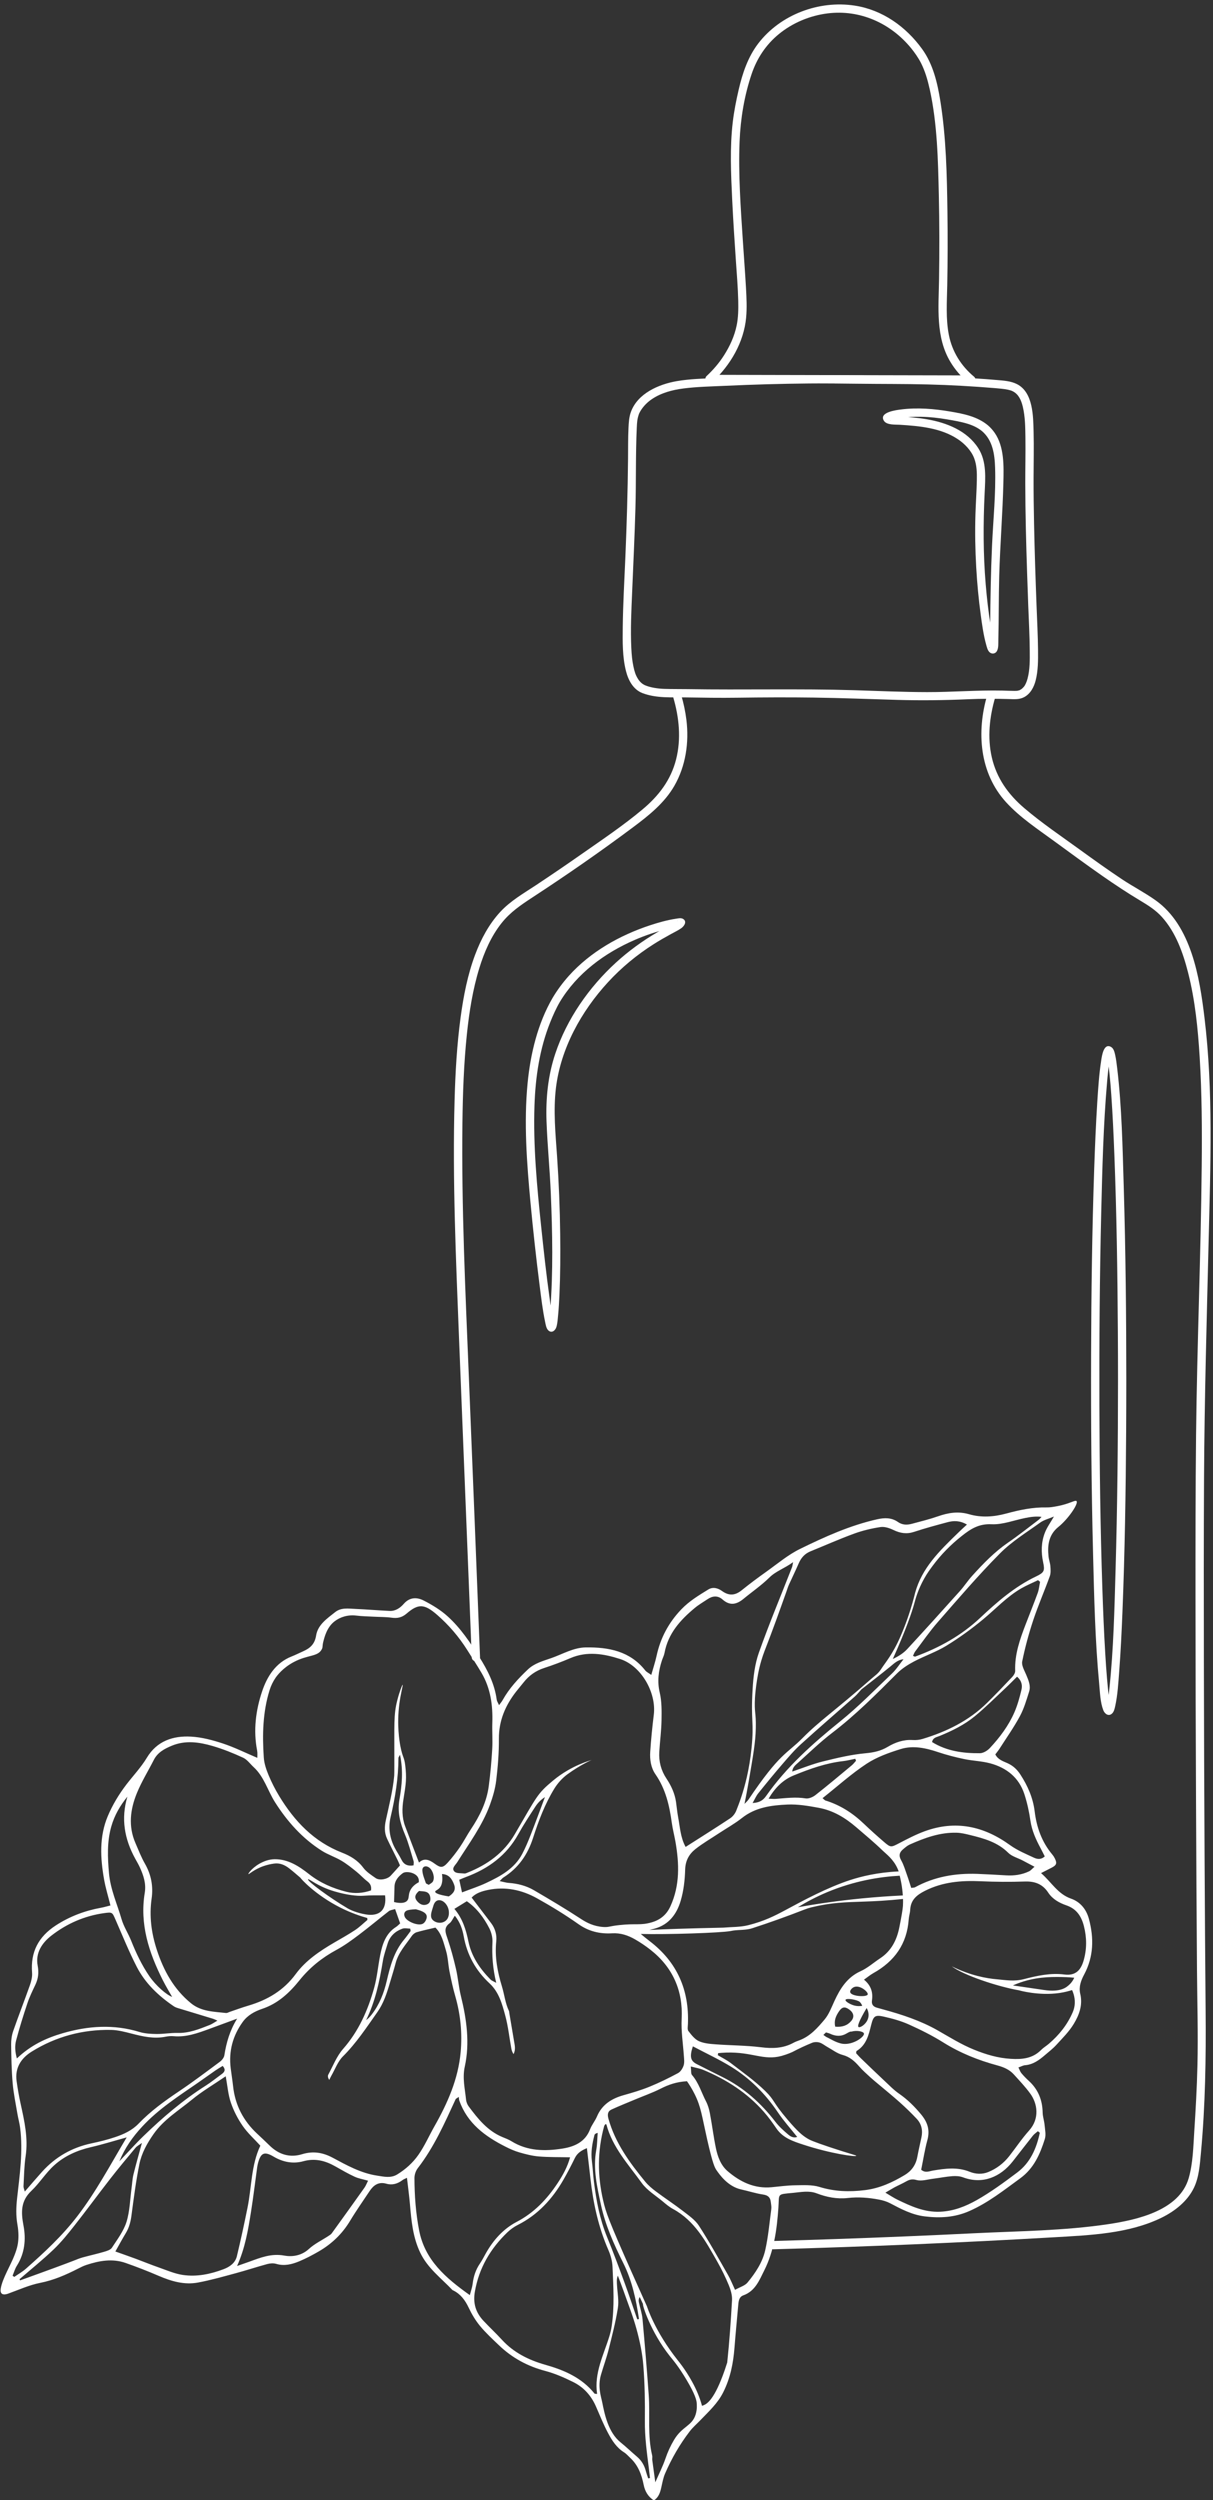 <?xml version="1.0" encoding="UTF-8" standalone="no"?><svg xmlns="http://www.w3.org/2000/svg" xmlns:xlink="http://www.w3.org/1999/xlink" fill="#000000" height="413.2" preserveAspectRatio="xMidYMid meet" version="1" viewBox="149.9 43.0 200.5 413.2" width="200.5" zoomAndPan="magnify"><rect x="149.9" y="43.0" width="200.5" height="413.2" fill="#333333" stroke="none"/><g fill="#ffffff" id="change1_1"><path d="M 310.406 105.047 C 299.184 105.023 287.961 104.996 276.738 104.973 C 273.555 104.965 270.367 104.957 267.184 104.949 C 267.348 105.34 267.508 105.73 267.668 106.121 C 270.633 103.352 272.852 99.578 273.23 95.492 C 273.379 93.887 273.297 92.266 273.211 90.66 C 273.062 88.012 272.855 85.363 272.684 82.719 C 272.328 77.293 271.93 71.82 272.148 66.383 C 272.301 62.625 272.926 58.82 274.137 55.234 C 275.016 52.641 276.5 50.387 278.625 48.645 C 280.898 46.777 283.77 45.578 286.684 45.215 C 292.043 44.539 297.129 46.836 300.504 50.969 C 301.082 51.68 301.691 52.547 302.145 53.434 C 302.82 54.77 303.25 56.277 303.582 57.781 C 304.836 63.477 304.949 69.438 305.082 75.242 C 305.188 79.906 305.191 84.57 305.117 89.234 C 305.047 93.809 304.531 98.738 307.004 102.828 C 307.777 104.117 308.766 105.258 309.922 106.219 C 310.598 106.777 311.57 105.812 310.891 105.246 C 308.758 103.477 307.277 101.094 306.742 98.367 C 306.211 95.676 306.422 92.852 306.473 90.125 C 306.551 86.094 306.559 82.059 306.504 78.027 C 306.422 71.93 306.297 65.754 305.336 59.719 C 304.855 56.715 304.137 53.617 302.324 51.109 C 299.652 47.41 295.77 44.633 291.195 43.93 C 285.27 43.016 278.891 45.398 275.223 50.199 C 273.516 52.438 272.625 55.121 271.996 57.836 C 271.59 59.582 271.242 61.344 271.027 63.125 C 270.52 67.391 270.723 71.734 270.926 76.008 C 271.086 79.359 271.305 82.707 271.535 86.055 C 271.688 88.27 271.871 90.488 271.926 92.711 C 271.957 94.105 271.934 95.512 271.664 96.793 C 271.293 98.578 270.547 100.203 269.57 101.734 C 268.766 102.996 267.793 104.129 266.699 105.148 C 266.258 105.562 266.605 106.32 267.184 106.32 C 278.406 106.348 289.629 106.371 300.852 106.395 C 304.039 106.402 307.223 106.41 310.406 106.418 C 311.289 106.422 311.289 105.051 310.406 105.047" fill="inherit"/><path d="M 313.074 157.906 C 311.301 163.965 311.793 170.746 316.191 175.582 C 318.492 178.109 321.438 180.039 324.176 182.043 C 326.824 183.98 329.473 185.922 332.164 187.801 C 334.176 189.199 336.219 190.559 338.32 191.816 C 339.672 192.629 340.914 193.398 341.977 194.578 C 344.254 197.117 345.453 200.492 346.281 203.746 C 347.445 208.316 347.914 213.047 348.199 217.742 C 348.566 223.715 348.594 229.703 348.535 235.684 C 348.395 250.504 347.762 265.316 347.602 280.137 C 347.504 289.188 347.504 298.242 347.508 307.297 C 347.512 318.328 347.543 329.359 347.594 340.395 C 347.633 349.812 347.684 359.234 347.754 368.652 C 347.793 373.895 347.953 379.152 347.828 384.395 C 347.742 388.023 347.539 391.652 347.305 395.273 C 347.141 397.824 347.094 400.523 346.383 402.996 C 344.852 408.336 337.84 409.887 333.113 410.598 C 325.809 411.695 318.285 411.742 310.914 412.105 C 303.254 412.484 295.59 412.805 287.922 413.066 C 284.52 413.184 281.117 413.289 277.719 413.383 C 276.84 413.406 276.836 414.777 277.719 414.754 C 293.234 414.324 308.742 413.66 324.234 412.762 C 330.117 412.418 336.488 412.176 341.883 409.539 C 344.062 408.477 346.168 406.832 347.242 404.598 C 348.09 402.848 348.227 400.762 348.402 398.852 C 349.133 390.988 349.25 383.129 349.18 375.246 C 349.105 367.031 349.055 358.816 349.012 350.605 C 348.953 339.582 348.91 328.562 348.891 317.543 C 348.871 307.445 348.863 297.348 348.918 287.25 C 348.988 274.109 349.367 260.98 349.684 247.844 C 349.977 235.676 350.457 223.312 348.992 211.195 C 348.188 204.531 346.816 195.98 340.895 191.789 C 339.129 190.535 337.176 189.527 335.367 188.328 C 332.992 186.746 330.672 185.082 328.359 183.406 C 325.293 181.184 322.113 179.039 319.227 176.582 C 316.562 174.312 314.621 171.613 313.832 168.148 C 313.09 164.871 313.461 161.469 314.395 158.273 C 314.645 157.426 313.32 157.062 313.074 157.906" fill="inherit"/><path d="M 261.184 158.258 C 262.16 161.574 262.512 165.121 261.656 168.504 C 260.789 171.93 258.77 174.551 256.098 176.781 C 252.973 179.395 249.555 181.699 246.219 184.031 C 243.66 185.824 241.078 187.586 238.473 189.312 C 236.418 190.672 234.266 191.895 232.578 193.727 C 230.707 195.762 229.398 198.223 228.434 200.797 C 227.195 204.102 226.52 207.598 226.043 211.086 C 225.426 215.648 225.164 220.258 225.039 224.859 C 224.676 238.02 225.266 251.203 225.781 264.352 C 226.41 280.375 227.074 296.395 227.699 312.414 C 227.758 313.91 227.816 315.41 227.875 316.906 C 227.906 317.785 229.277 317.789 229.246 316.906 C 228.645 301.395 228.02 285.883 227.391 270.367 C 226.828 256.461 226.168 242.523 226.336 228.602 C 226.395 223.699 226.566 218.793 227.074 213.918 C 227.461 210.238 228.039 206.547 229.129 203.004 C 229.941 200.367 231.066 197.766 232.789 195.586 C 234.223 193.766 235.996 192.574 237.902 191.324 C 243.559 187.629 249.121 183.773 254.535 179.73 C 257.125 177.797 259.719 175.734 261.359 172.891 C 263.25 169.609 263.816 165.715 263.359 161.988 C 263.188 160.602 262.898 159.234 262.504 157.895 C 262.258 157.051 260.934 157.41 261.184 158.258" fill="inherit"/><path d="M 334.699 271.184 C 334.695 281.594 334.594 292.008 334.297 302.414 C 334.109 308.965 333.965 315.562 333.273 322.09 C 333.184 322.969 333.129 323.504 332.965 324.355 C 332.918 324.598 332.863 324.836 332.797 325.074 C 332.77 325.18 332.758 325.402 332.777 325.164 C 332.766 325.309 332.566 325.332 332.781 325.199 C 333.035 325.051 333.383 325.074 333.617 325.316 C 333.59 325.285 333.539 325.203 333.535 325.164 C 333.551 325.398 333.539 325.16 333.508 325.043 C 333.336 324.473 333.258 323.863 333.176 323.27 C 333.191 323.406 333.152 323.102 333.148 323.066 C 333.137 322.961 333.125 322.859 333.109 322.754 C 333.086 322.52 333.059 322.285 333.031 322.051 C 332.977 321.496 332.926 320.941 332.879 320.387 C 332.766 319.047 332.672 317.703 332.594 316.359 C 332.375 312.727 332.23 309.09 332.109 305.453 C 331.777 295.426 331.652 285.391 331.621 275.359 C 331.59 264.684 331.668 254.008 331.926 243.34 C 332.102 236.176 332.273 228.988 332.891 221.844 C 332.938 221.309 332.984 220.773 333.043 220.242 C 333.066 220.02 333.09 219.801 333.117 219.578 C 333.129 219.465 333.145 219.352 333.156 219.238 C 333.176 219.086 333.18 219.078 333.184 219.035 C 333.266 218.449 333.352 217.863 333.516 217.293 C 333.543 217.199 333.613 216.969 333.535 217.203 C 333.586 217.047 333.684 217.07 333.531 217.168 C 333.641 217.098 333.375 217.262 333.445 217.227 C 333.352 217.273 333.227 217.309 333.074 217.289 C 332.816 217.258 332.844 217.133 332.695 217.051 C 332.727 217.07 332.816 217.293 332.75 217.145 C 332.695 217.02 332.793 217.277 332.812 217.34 C 332.883 217.582 332.934 217.836 332.98 218.086 C 333.008 218.246 333.035 218.406 333.062 218.57 C 333.07 218.645 333.086 218.719 333.094 218.797 C 333.102 218.848 333.145 219.168 333.129 219.043 C 333.188 219.492 333.238 219.945 333.285 220.398 C 333.41 221.57 333.504 222.746 333.586 223.926 C 333.82 227.242 333.969 230.566 334.098 233.887 C 334.469 243.562 334.613 253.242 334.672 262.922 C 334.691 265.676 334.699 268.43 334.699 271.184 C 334.699 272.066 336.07 272.066 336.07 271.184 C 336.066 260.484 335.961 249.785 335.645 239.094 C 335.449 232.602 335.336 226.035 334.566 219.578 C 334.477 218.82 334.387 218.055 334.219 217.309 C 334.117 216.867 333.984 216.301 333.566 216.047 C 332.324 215.301 332.027 217.57 331.922 218.262 C 331.57 220.535 331.422 222.844 331.273 225.137 C 331.043 228.785 330.891 232.441 330.766 236.098 C 330.414 246.359 330.281 256.633 330.25 266.898 C 330.215 277.852 330.297 288.809 330.574 299.758 C 330.754 306.938 330.91 314.16 331.59 321.316 C 331.723 322.727 331.758 324.336 332.273 325.672 C 332.504 326.258 333.137 326.746 333.715 326.207 C 334.027 325.914 334.137 325.426 334.227 325.02 C 334.641 323.145 334.75 321.184 334.895 319.273 C 335.145 315.984 335.301 312.688 335.434 309.395 C 335.828 299.492 335.98 289.574 336.043 279.664 C 336.062 276.84 336.066 274.012 336.07 271.184 C 336.07 270.305 334.699 270.301 334.699 271.184" fill="inherit"/><path d="M 241.246 207.918 C 238.773 212.172 237.582 217.164 237.109 222.02 C 236.473 228.574 236.98 235.223 237.586 241.758 C 238.016 246.348 238.52 250.93 239.102 255.5 C 239.355 257.492 239.59 259.508 240.004 261.477 C 240.098 261.914 240.18 262.539 240.523 262.871 C 241.102 263.43 241.711 262.883 241.879 262.289 C 242.055 261.66 242.094 260.973 242.156 260.324 C 242.262 259.227 242.32 258.125 242.371 257.023 C 242.52 253.688 242.539 250.344 242.496 247.004 C 242.445 242.707 242.273 238.414 241.98 234.133 C 241.719 230.363 241.34 226.574 241.793 222.805 C 242.586 216.266 245.973 210.156 250.379 205.355 C 252.617 202.918 255.176 200.801 257.973 199.031 C 258.895 198.449 259.836 197.91 260.789 197.387 C 261.359 197.074 261.965 196.789 262.5 196.418 C 262.977 196.086 263.535 195.297 262.785 194.863 C 262.457 194.676 262.004 194.789 261.656 194.84 C 260.195 195.059 258.758 195.465 257.355 195.926 C 252.332 197.582 247.508 200.305 243.941 204.266 C 242.93 205.395 242.023 206.617 241.246 207.918 C 240.793 208.676 241.977 209.367 242.43 208.609 C 245.266 203.871 249.832 200.508 254.844 198.336 C 256.59 197.578 258.41 196.969 260.258 196.52 C 260.82 196.383 261.387 196.266 261.961 196.172 C 262.211 196.129 261.902 196.172 262.074 196.152 C 262.141 196.148 262.211 196.145 262.277 196.133 C 262.312 196.129 262.363 196.145 262.395 196.133 C 262.422 196.121 262.238 196.105 262.246 196.113 C 261.629 195.691 261.73 195.574 261.84 195.227 C 261.887 195.078 261.941 195.191 261.812 195.234 C 261.73 195.262 261.941 195.145 261.824 195.223 C 261.773 195.254 261.73 195.285 261.68 195.316 C 261.441 195.473 261.191 195.605 260.941 195.742 C 260.156 196.176 259.363 196.602 258.586 197.055 C 256.121 198.496 253.793 200.184 251.688 202.113 C 247.25 206.176 243.586 211.426 241.68 217.164 C 240.473 220.785 240.098 224.562 240.238 228.363 C 240.383 232.332 240.781 236.285 240.945 240.254 C 241.211 246.688 241.348 253.199 240.844 259.629 C 240.785 260.371 240.734 261.055 240.613 261.656 C 240.598 261.746 240.578 261.836 240.555 261.926 C 240.512 262.105 240.465 262.059 240.543 261.992 C 240.465 262.059 240.602 261.914 240.609 261.906 C 240.949 261.621 241.238 261.793 241.535 261.961 C 241.582 261.984 241.535 261.922 241.559 261.988 C 241.07 260.578 240.949 258.996 240.742 257.531 C 240.191 253.605 239.766 249.664 239.352 245.727 C 238.656 239.094 238.023 232.395 238.246 225.719 C 238.402 221.02 239.09 216.34 240.848 211.953 C 241.305 210.816 241.812 209.672 242.43 208.609 C 242.875 207.848 241.691 207.156 241.246 207.918" fill="inherit"/><path d="M 312.227 114.262 C 313.977 115.766 314.309 118.035 314.383 120.312 C 314.52 124.598 314.066 128.914 313.875 133.191 C 313.684 137.551 313.602 141.914 313.574 146.277 C 313.566 147.32 313.578 148.367 313.523 149.406 C 313.516 149.547 313.504 149.688 313.492 149.828 C 313.477 150.016 313.508 149.676 313.488 149.848 C 313.488 149.871 313.453 149.957 313.465 149.977 C 313.504 150.043 313.25 150.168 313.496 149.922 C 313.414 150.004 313.613 149.797 313.629 149.789 C 313.953 149.543 314.203 149.793 314.406 149.801 C 314.523 149.809 314.461 149.934 314.398 149.742 C 314.461 149.938 314.387 149.695 314.371 149.648 C 314.34 149.559 314.312 149.469 314.281 149.379 C 314.199 149.102 314.133 148.82 314.066 148.539 C 313.895 147.797 313.758 147.047 313.637 146.293 C 313.266 144.062 313.016 141.812 312.828 139.559 C 312.41 134.547 312.41 129.547 312.652 124.527 C 312.77 122.031 313.02 119.293 311.609 117.086 C 309.75 114.172 306.344 112.844 303.07 112.289 C 301.602 112.039 300.113 111.93 298.625 111.832 C 298.383 111.816 298.141 111.801 297.895 111.781 C 297.781 111.773 297.664 111.766 297.551 111.754 C 297.496 111.746 297.203 111.707 297.379 111.734 C 297.234 111.711 297.094 111.66 296.949 111.641 C 297.098 111.66 296.988 111.637 297.039 111.684 C 297.125 111.773 297.191 111.836 297.23 111.961 C 297.277 112.117 297.258 112.254 297.168 112.367 C 297.09 112.48 297.078 112.508 297.137 112.445 C 297.16 112.543 297.012 112.477 297.121 112.465 C 297.113 112.465 297.309 112.379 297.203 112.418 C 297.328 112.371 297.453 112.328 297.582 112.293 C 297.992 112.18 298.414 112.102 298.84 112.047 C 299.938 111.898 301.055 111.863 302.16 111.883 C 303.602 111.91 305.023 112.07 306.445 112.312 C 307.586 112.508 308.734 112.699 309.844 113.039 C 310.703 113.305 311.527 113.688 312.227 114.262 C 312.898 114.82 313.875 113.855 313.195 113.293 C 311.43 111.832 309.207 111.402 307.004 111.023 C 304.293 110.562 301.539 110.328 298.801 110.68 C 298.09 110.77 295.129 111.125 296 112.539 C 296.457 113.281 297.891 113.156 298.625 113.203 C 301.883 113.41 305.352 113.711 308.16 115.543 C 309.344 116.312 310.461 117.484 310.938 118.77 C 311.367 119.934 311.387 121.133 311.363 122.371 C 311.328 124.262 311.188 126.145 311.133 128.031 C 311.047 130.945 311.094 133.859 311.262 136.77 C 311.41 139.406 311.656 142.031 312.012 144.648 C 312.238 146.305 312.469 147.992 312.922 149.605 C 313.031 149.996 313.145 150.473 313.438 150.77 C 313.801 151.145 314.395 151.082 314.664 150.641 C 314.977 150.129 314.902 149.328 314.918 148.762 C 315.008 145.207 314.969 141.648 315.066 138.094 C 315.215 132.961 315.629 127.836 315.754 122.703 C 315.816 120.035 315.914 116.848 314.316 114.543 C 313.996 114.082 313.621 113.66 313.195 113.293 C 312.527 112.723 311.555 113.688 312.227 114.262" fill="inherit"/><path d="M 327.465 369.871 C 327.336 370.164 327.105 370.59 326.699 370.973 C 326.18 371.465 325.246 372.309 322.469 371.898 C 320.758 371.648 319.043 371.395 317.328 371.145 C 317.477 371.078 317.723 370.969 318.027 370.852 C 320.91 369.727 323.531 369.73 325.227 369.75 C 325.758 369.758 326.527 369.781 327.465 369.871 Z M 325.836 369.34 C 323.59 369.047 321.348 369.531 319.164 370.098 C 317.535 370.52 316.23 370.266 314.715 370.133 C 312.969 369.984 310.328 369.52 307.223 367.988 C 309.152 369.445 314.727 371.324 318.379 371.961 C 318.379 371.977 321.625 372.879 324.973 372.402 C 325.895 372.27 326.633 372.062 327.105 371.91 C 327.223 372.164 327.363 372.523 327.457 372.965 C 327.551 373.398 327.594 373.902 327.523 374.449 C 327.477 374.812 327.379 375.184 327.219 375.562 C 326.328 377.641 324.965 379.332 323.273 380.785 C 322.855 381.145 322.367 381.426 321.984 381.812 C 320.578 383.23 318.852 383.391 316.984 383.277 C 314.855 383.152 312.902 382.57 310.922 381.77 C 308.762 380.898 306.84 379.68 304.844 378.547 C 302.039 376.961 298.996 375.961 295.898 375.117 C 295.559 375.023 295.223 374.93 294.887 374.836 C 294.273 374.672 293.93 374.312 294.027 373.641 C 294.223 372.316 293.898 371.168 292.711 370.191 C 293.301 369.777 293.754 369.395 294.262 369.109 C 297.746 367.164 299.812 364.301 300.102 360.25 C 300.141 359.703 300.324 359.164 300.352 358.617 C 300.438 356.996 301.445 356.188 302.789 355.508 C 305.711 354.031 308.793 353.781 311.984 353.926 C 314.426 354.035 316.879 354.051 319.32 353.969 C 320.977 353.914 322.25 354.41 323.164 355.805 C 323.891 356.906 325.004 357.508 326.188 357.918 C 327.848 358.492 328.648 359.727 329.055 361.309 C 329.551 363.238 329.566 365.176 328.996 367.094 C 328.52 368.684 327.625 369.57 325.836 369.34 Z M 320.199 389.031 C 321.383 390.652 321.781 393.141 320.012 395.117 C 318.812 396.453 317.812 397.965 316.699 399.383 C 315.785 400.547 314.613 401.43 313.262 401.984 C 312.273 402.395 311.164 402.344 310.168 401.938 C 308.156 401.125 306.141 401.406 304.109 401.742 C 303.484 401.848 302.852 402.188 302.164 401.605 C 302.508 399.934 302.754 398.301 303.184 396.723 C 303.641 395.055 303.234 393.762 302.137 392.445 C 301.062 391.164 299.934 390.02 298.555 389.07 C 297.656 388.453 296.883 387.645 296.078 386.895 C 294.766 385.664 293.469 384.414 292.176 383.168 C 291.891 382.895 291.637 382.59 291.406 382.344 C 291.441 382.16 291.43 382.016 291.488 381.98 C 293.102 380.996 293.484 379.34 293.898 377.68 C 294.266 376.203 294.535 375.977 295.973 376.297 C 297.383 376.613 298.805 377.004 300.113 377.59 C 302.07 378.469 304.008 379.434 305.82 380.57 C 308.609 382.316 311.605 383.512 314.75 384.363 C 315.801 384.648 316.746 385.047 317.473 385.848 C 318.41 386.883 319.383 387.902 320.199 389.031 Z M 321.773 395.496 C 321.227 398.07 320.211 400.434 318.035 402.066 C 315.879 403.688 313.688 405.297 311.352 406.621 C 309.504 407.664 307.508 408.461 305.262 408.547 C 302.676 408.648 300.484 407.641 298.277 406.574 C 297.656 406.277 297.078 405.883 296.25 405.395 C 296.852 405.043 297.285 404.77 297.742 404.523 C 298.359 404.195 299.004 403.918 299.613 403.574 C 300.18 403.254 300.629 403.086 301.387 403.301 C 302.23 403.539 303.246 403.199 304.184 403.086 C 305.223 402.957 306.258 402.746 307.301 402.668 C 307.883 402.625 308.523 402.656 309.062 402.855 C 312.324 404.078 315.266 402.805 317.297 400.23 C 318.41 398.816 319.5 397.387 320.621 395.98 C 320.852 395.691 321.176 395.484 321.453 395.238 C 321.562 395.324 321.668 395.41 321.773 395.496 Z M 292.895 404.973 C 290.305 405.297 287.852 405.219 285.34 404.445 C 284.094 404.066 282.676 404.16 281.336 404.176 C 280.039 404.191 278.742 404.375 277.445 404.496 C 274.605 404.766 272.254 403.625 270.18 401.852 C 269.039 400.875 268.527 399.461 268.23 398.031 C 267.836 396.121 267.602 394.18 267.238 392.262 C 267.113 391.594 266.91 390.906 266.598 390.305 C 265.84 388.852 265.395 387.23 264.281 385.949 C 264.082 385.719 264.168 385.234 264.082 384.539 C 265.004 384.781 265.594 384.871 266.133 385.098 C 269.969 386.691 273.402 388.891 276.16 392.039 C 276.914 392.898 277.594 393.836 278.238 394.785 C 279.309 396.355 280.98 396.906 282.645 397.449 C 287.23 398.953 291.387 399.52 291.43 399.305 C 291.449 399.203 290.496 399.023 287.066 397.879 C 284.227 396.93 283.746 396.672 283.422 396.48 C 282.523 395.949 281.762 395.301 280.066 393.312 C 277.512 390.316 278.027 390.199 276.383 388.59 C 274.645 386.891 272.629 385.473 270.695 383.98 C 270.035 383.473 269.27 383.105 268.551 382.676 C 268.566 382.562 268.586 382.449 268.602 382.336 C 268.855 382.309 269.348 382.262 269.965 382.242 C 274.273 382.113 276.102 383.609 279.094 382.793 C 280.047 382.531 280.859 382.156 280.859 382.156 C 281.918 381.594 283.012 381.086 284.117 380.633 C 284.484 380.48 284.98 380.469 285.363 380.586 C 285.824 380.723 286.223 381.074 286.66 381.316 C 287.488 381.773 288.277 382.395 289.168 382.629 C 290.379 382.949 291.172 383.676 291.941 384.559 C 292.492 385.191 293.133 385.75 293.754 386.324 C 294.195 386.73 294.664 387.105 295.121 387.492 C 296.305 388.492 297.508 389.461 298.656 390.492 C 299.621 391.355 300.551 392.262 301.438 393.203 C 302.242 394.066 302.453 395.129 302.203 396.281 C 301.969 397.359 301.723 398.434 301.52 399.516 C 301.27 400.832 300.555 401.82 299.426 402.492 C 297.398 403.699 295.32 404.668 292.895 404.973 Z M 277.391 408.094 C 277.09 410.367 276.891 412.672 276.387 414.902 C 275.934 416.918 274.766 418.672 273.453 420.258 C 273.023 420.777 272.227 420.988 271.398 421.457 C 270.922 420.438 270.633 419.688 270.238 419.004 C 268.672 416.273 267.145 413.512 265.434 410.871 C 264.809 409.902 263.762 409.18 262.82 408.453 C 261.359 407.324 259.809 406.312 258.328 405.203 C 257.688 404.727 257.062 404.199 256.559 403.59 C 253.977 400.445 251.59 397.188 250.473 393.18 C 250.285 392.496 250.332 391.949 250.98 391.652 C 252.246 391.07 253.539 390.555 254.824 390.016 C 256.246 389.418 257.715 388.906 259.09 388.211 C 260.402 387.543 261.738 387.07 263.453 386.98 C 263.77 387.434 264.262 388.176 264.742 389.152 C 265.77 391.234 265.895 392.617 266.781 396.555 C 267.727 400.73 268.062 401.293 268.34 401.691 C 268.84 402.414 270.211 404.383 272.406 404.863 C 273.613 405.129 274.801 405.52 276.023 405.703 C 276.805 405.816 277.215 406.145 277.301 406.898 C 277.348 407.297 277.441 407.707 277.391 408.094 Z M 270.898 423.168 C 270.707 426.605 270.465 430.047 270.105 433.469 C 269.938 433.996 269.789 434.438 269.68 434.758 C 268.008 439.562 266.785 440.285 266.215 440.527 C 266.09 440.578 265.984 440.613 265.938 440.629 C 265.559 439.227 265.004 437.922 264.32 436.68 C 263.711 435.566 263.117 434.684 262.648 434.039 C 262.305 433.566 262.039 433.234 261.953 433.129 C 258.09 428.266 256.848 424.211 256.848 424.211 C 256.23 422.848 255.375 420.938 254.359 418.652 C 250.5 409.969 250.043 408.633 249.602 406.707 C 248.648 402.586 248.637 398.496 249.758 394.414 C 249.793 394.285 249.898 394.176 249.969 394.066 C 250.051 394.094 250.129 394.098 250.133 394.121 C 251.137 397.914 253.773 400.742 255.98 403.801 C 256.863 405.02 258.27 405.863 259.457 406.855 C 259.992 407.305 260.535 407.766 261.145 408.094 C 264.738 410.035 266.566 413.461 268.469 416.809 C 269.184 418.066 269.824 419.375 270.375 420.711 C 270.688 421.477 270.941 422.355 270.898 423.168 Z M 264.891 442.043 C 264.301 443.988 262.68 443.965 261.316 446.254 C 260.738 447.223 260.258 448.262 259.883 449.375 C 259.461 450.617 258.855 451.797 258.219 453.266 C 258.031 451.895 257.863 450.738 257.715 449.582 C 257.684 449.336 257.758 449.07 257.699 448.836 C 256.906 445.535 257.367 442.164 257.129 438.836 C 256.832 434.652 256.484 430.473 256.105 426.297 C 256.02 425.359 255.699 424.445 255.504 423.52 C 255.445 423.246 255.441 422.969 255.645 422.645 C 255.828 423.031 256.008 423.422 256.188 423.812 C 256.039 423.895 257.422 428.371 260.617 432.406 C 261.074 432.977 262.016 434.027 263.434 436.426 C 264.812 438.75 265.016 439.691 265.055 440.098 C 265.086 440.48 265.145 441.203 264.891 442.043 Z M 257.039 452.617 C 256.91 452.215 256.762 451.82 256.652 451.41 C 256.41 450.465 255.938 449.668 255.188 449.031 C 254.273 448.258 253.418 447.422 252.484 446.672 C 250.434 445.031 249.828 441.977 249.449 440.078 C 249.27 439.16 248.656 437.48 249.238 435.488 C 249.641 434.098 250.145 432.734 250.5 431.332 C 251.07 429.062 251.66 426.785 252.027 424.477 C 252.223 423.27 251.961 421.992 251.891 420.75 C 251.859 420.227 251.793 419.703 252.023 419.109 C 252.332 419.93 252.656 420.742 252.945 421.566 C 253.688 423.688 254.523 425.781 255.113 427.945 C 255.648 429.91 256.082 431.938 256.238 433.961 C 256.48 436.988 256.523 440.043 256.492 443.086 C 256.465 445.75 256.82 448.363 257.156 450.988 C 257.223 451.512 257.277 452.035 257.336 452.562 C 257.238 452.578 257.137 452.598 257.039 452.617 Z M 248.172 438.602 C 246.066 435.973 243.152 434.723 240.031 433.84 C 237.289 433.062 234.82 431.84 232.859 429.703 C 231.883 428.637 230.82 427.645 229.828 426.59 C 228.547 425.223 228.051 423.695 228.395 421.738 C 229.082 417.824 230.965 414.645 233.773 411.945 C 234.273 411.469 234.859 411.047 235.477 410.734 C 238.809 409.055 241.203 406.441 243.031 403.262 C 243.707 402.09 244.324 400.887 244.918 399.676 C 245.32 398.852 245.984 398.422 246.91 398.035 C 247.113 399.777 247.312 401.402 247.492 403.027 C 247.945 407.117 248.812 411.102 250.469 414.895 C 250.84 415.746 251.105 416.711 251.145 417.633 C 251.281 420.922 251.5 424.219 251 427.5 C 250.918 428.039 250.793 428.582 250.633 429.102 C 249.676 432.23 248.082 435.211 248.598 438.664 C 248.348 438.629 248.215 438.652 248.172 438.602 Z M 227.559 422.332 C 223.566 419.492 220.125 416.547 219.176 411.621 C 218.625 408.762 218.414 405.875 218.406 402.973 C 218.406 402.422 218.625 401.773 218.961 401.34 C 221.648 397.867 223.398 393.891 225.215 389.945 C 225.246 389.867 225.363 389.832 225.738 389.566 C 225.766 389.777 225.754 389.992 225.82 390.176 C 227.145 393.938 230.082 396.094 233.457 397.797 C 234.211 398.18 234.996 398.527 235.809 398.758 C 236.848 399.055 237.918 399.328 238.992 399.414 C 240.664 399.547 242.348 399.512 244.129 399.551 C 243.707 401.121 242.941 402.512 242.066 403.828 C 240.309 406.484 238.18 408.723 235.285 410.234 C 233.078 411.391 231.441 413.234 230.211 415.41 C 229.891 415.977 229.602 416.566 229.234 417.102 C 228.539 418.117 228.172 419.234 228.027 420.453 C 227.961 421.023 227.754 421.578 227.559 422.332 Z M 215.574 402.375 C 214.504 403.039 213.348 402.75 212.219 402.578 C 209.543 402.172 207.215 400.867 204.883 399.617 C 203.246 398.746 201.645 398.488 199.836 399.039 C 197.809 399.66 195.988 399.102 194.465 397.609 C 193.785 396.945 193.094 396.293 192.398 395.645 C 190.113 393.512 188.758 390.914 188.426 387.789 C 188.316 386.797 188.156 385.809 188.031 384.816 C 187.691 382.008 188.371 379.465 190.023 377.176 C 190.82 376.066 192.008 375.43 193.211 375.023 C 195.859 374.137 197.734 372.371 199.426 370.27 C 201.098 368.188 203.145 366.547 205.512 365.27 C 206.824 364.562 208.043 363.668 209.234 362.77 C 210.914 361.508 212.52 360.152 214.176 358.867 C 214.418 358.68 214.789 358.656 215.207 358.52 C 215.531 359.438 215.777 360.137 216.043 360.891 C 215.816 361.09 215.617 361.316 215.371 361.473 C 213.652 362.562 213.109 364.312 212.742 366.145 C 212.383 367.961 212.23 369.824 211.73 371.598 C 210.699 375.273 209.188 378.707 206.605 381.645 C 205.547 382.852 204.938 384.457 204.16 385.898 C 204.043 386.113 204.105 386.43 204.32 386.766 C 204.438 386.531 204.543 386.293 204.672 386.066 C 205.293 384.988 205.73 383.727 206.578 382.879 C 208.797 380.672 210.488 378.086 212.273 375.559 C 213.305 374.102 213.84 372.438 214.332 370.754 C 214.656 369.652 215.008 368.559 215.297 367.449 C 215.758 365.695 216.98 364.402 217.965 362.969 C 218.152 362.699 218.473 362.438 218.781 362.348 C 219.777 362.055 220.801 361.844 221.871 361.586 C 222.926 362.629 223.207 364.039 223.605 365.344 C 223.953 366.477 223.973 367.703 224.207 368.875 C 224.48 370.242 224.773 371.609 225.16 372.945 C 226.023 375.961 226.324 379.02 226.047 382.133 C 225.648 386.609 223.891 390.59 221.695 394.453 C 220.812 396.012 220.098 397.66 219.062 399.141 C 218.129 400.477 216.945 401.523 215.574 402.375 Z M 210.145 404.57 C 208.355 407.094 206.551 409.605 204.738 412.113 C 204.602 412.301 204.375 412.43 204.176 412.562 C 203.094 413.27 201.887 413.844 200.945 414.711 C 199.73 415.828 198.188 416.035 196.891 415.797 C 194.738 415.402 192.965 416.133 191.098 416.809 C 190.492 417.027 189.887 417.234 189.086 417.516 C 190.422 414.527 190.914 411.555 191.387 408.578 C 191.77 406.16 192.062 403.727 192.395 401.301 C 192.43 401.055 192.473 400.805 192.535 400.562 C 192.992 398.801 193.586 398.527 195.125 399.438 C 196.668 400.348 198.336 400.672 200.035 400.203 C 201.98 399.664 203.672 400.113 205.34 401.059 C 206.383 401.648 207.422 402.254 208.512 402.758 C 209.172 403.062 209.918 403.18 210.738 403.418 C 210.504 403.883 210.367 404.258 210.145 404.57 Z M 186.879 418.035 C 184.707 418.863 182.43 419.336 180.121 418.996 C 178.754 418.793 177.441 418.211 176.125 417.75 C 174.855 417.309 173.613 416.793 172.352 416.328 C 171.281 415.934 170.203 415.559 168.969 415.117 C 169.59 414.016 170.125 413.02 170.707 412.059 C 171.234 411.184 171.484 410.254 171.621 409.234 C 172 406.371 172.371 403.496 172.941 400.668 C 173.309 398.863 174.199 397.262 175.285 395.707 C 176.969 393.305 179.414 391.84 181.59 390.051 C 183.273 388.66 185.184 387.543 187.211 386.16 C 187.504 387.746 187.605 389.188 188.059 390.512 C 188.52 391.863 189.199 393.184 190.012 394.359 C 190.828 395.539 191.926 396.523 192.93 397.629 C 191.398 400.887 191.508 404.465 190.812 407.879 C 190.27 410.566 189.691 413.25 189.051 415.914 C 188.785 417.016 187.871 417.66 186.879 418.035 Z M 167.109 415.168 C 165.957 415.508 164.781 415.766 163.625 416.082 C 163.027 416.246 162.668 416.406 162.082 416.637 C 160.703 417.168 158.125 418.129 153.215 419.895 C 153.188 419.828 153.156 419.766 153.129 419.699 C 155.012 418.07 156.957 416.504 158.758 414.785 C 160.012 413.586 161.117 412.219 162.191 410.852 C 164.203 408.297 166.121 405.676 168.117 403.109 C 169.469 401.375 170.875 399.684 172.285 397.996 C 172.543 397.684 172.938 397.488 173.359 397.176 C 172.852 399.043 172.371 400.715 171.957 402.398 C 171.781 403.121 171.75 403.883 171.648 404.625 C 171.395 406.5 171.363 408.445 170.809 410.23 C 170.328 411.758 169.289 413.129 168.395 414.5 C 168.164 414.855 167.57 415.031 167.109 415.168 Z M 151.977 419.121 C 152.211 418.566 152.371 417.973 152.688 417.473 C 153.996 415.41 154.211 413.094 153.785 410.848 C 153.371 408.645 153.301 406.797 155.078 405.105 C 156.445 403.812 157.457 402.137 158.852 400.879 C 160.559 399.332 162.656 398.395 164.938 397.871 C 166.824 397.438 168.68 396.855 170.84 396.258 C 168.094 400.863 165.746 405.305 162.652 409.324 C 160.156 412.566 157.215 415.293 154.184 417.965 C 153.602 418.48 152.902 418.871 152.258 419.32 C 152.164 419.254 152.07 419.188 151.977 419.121 Z M 186.543 385.801 C 185.656 386.449 184.793 387.145 183.867 387.734 C 180.133 390.105 176.793 392.961 173.629 396.027 C 172.242 397.367 170.957 398.816 169.629 400.215 C 170.531 398.016 171.828 396.168 173.422 394.457 C 176.105 391.566 179.371 389.477 182.566 387.266 C 183.555 386.586 184.523 385.879 185.512 385.195 C 185.906 384.926 186.32 384.688 186.711 384.445 C 187.281 385.105 186.988 385.473 186.543 385.801 Z M 153.297 390.648 C 153.027 389.434 152.82 388.199 152.645 386.965 C 152.336 384.762 153.395 383.164 155.152 382.074 C 159.156 379.59 163.559 378.41 168.266 378.496 C 169.398 378.52 170.539 378.82 171.648 379.105 C 173.5 379.586 175.34 380.008 177.27 379.621 C 177.703 379.531 178.168 379.496 178.613 379.535 C 180.672 379.723 182.551 379.043 184.43 378.355 C 185.898 377.816 187.367 377.27 189.098 376.633 C 187.879 378.609 187.312 380.605 186.984 382.691 C 186.926 383.074 186.586 383.504 186.258 383.75 C 184.012 385.418 181.777 387.109 179.453 388.668 C 177.086 390.258 174.785 391.926 172.809 393.984 C 171.723 395.113 170.371 395.727 168.953 396.207 C 167.676 396.641 166.359 396.965 165.039 397.242 C 161.801 397.926 159.078 399.48 156.863 401.93 C 155.934 402.965 155.031 404.023 153.996 405.215 C 153.898 404.824 153.77 404.574 153.785 404.332 C 153.879 402.688 153.891 401.023 154.133 399.398 C 154.586 396.395 153.93 393.531 153.297 390.648 Z M 152.566 380.223 C 153.117 378.148 153.758 376.098 154.438 374.062 C 154.785 373.023 155.273 372.031 155.746 371.035 C 156.23 370.012 156.344 369.027 156.125 367.859 C 155.742 365.785 156.828 364.129 158.383 362.918 C 160.945 360.926 163.867 359.645 167.109 359.195 C 168.48 359.004 168.453 359.047 168.996 360.281 C 170.137 362.891 171.207 365.539 172.504 368.066 C 173.898 370.781 176.074 372.852 178.586 374.562 C 178.789 374.703 179.027 374.805 179.266 374.879 C 181.215 375.477 183.168 376.062 185.121 376.656 C 185.297 376.711 185.461 376.801 185.84 376.961 C 185.305 377.27 184.957 377.523 184.566 377.68 C 182.848 378.359 181.141 379.051 179.223 378.996 C 178.078 378.969 176.926 379.184 175.777 379.172 C 174.84 379.156 173.859 379.109 172.969 378.84 C 168.699 377.531 164.488 377.816 160.262 379.043 C 157.48 379.852 154.945 381.051 152.691 383.215 C 152.387 382.133 152.32 381.145 152.566 380.223 Z M 167.914 352.594 C 167.688 350 167.57 347.422 168.297 344.867 C 168.824 343.02 169.754 341.422 170.957 339.941 C 169.871 343.57 170.469 346.949 172.246 350.184 C 172.512 350.668 172.793 351.145 173.02 351.641 C 173.621 352.973 174.078 354.312 173.828 355.832 C 172.973 361.012 174.512 365.715 176.797 370.254 C 177.336 371.32 177.965 372.348 178.352 373.039 C 177.426 372.711 175.676 371.203 174.586 369.613 C 173.332 367.789 172.402 365.809 171.582 363.762 C 171.102 362.562 170.363 361.453 170.004 360.227 C 169.27 357.695 168.148 355.262 167.914 352.594 Z M 172.535 339.336 C 173.305 337.453 174.395 335.699 175.32 333.883 C 175.953 332.629 177.074 332.035 178.297 331.527 C 180.559 330.586 182.832 330.93 185.051 331.574 C 186.77 332.078 188.457 332.754 190.086 333.508 C 190.762 333.82 191.254 334.535 191.828 335.066 C 193.562 336.656 194.145 338.949 195.355 340.859 C 197.395 344.07 199.875 346.852 203.105 348.895 C 204.113 349.531 205.285 349.91 206.312 350.52 C 207.203 351.043 208.02 351.703 208.828 352.355 C 209.453 352.852 209.988 353.465 210.621 353.945 C 211.121 354.328 211.332 354.758 211.223 355.441 C 209.906 355.902 208.496 356.008 207.152 355.668 C 204.914 355.102 202.812 354.199 200.961 352.734 C 199.309 351.434 197.52 350.262 195.285 350.285 C 194.285 350.297 193.473 350.691 193.301 350.766 C 191.789 351.438 190.879 352.645 190.961 352.742 C 191.031 352.828 191.871 351.965 193.477 351.414 C 194.023 351.227 194.594 351.09 195.184 351.008 C 196.137 350.875 196.922 351.203 197.68 351.781 C 198.316 352.27 198.965 352.844 199.574 353.363 C 199.535 353.41 201.957 356.156 206.145 358.273 C 207.887 359.152 209.449 359.68 210.613 360.004 C 210.617 360.109 210.625 360.215 210.629 360.32 C 209.957 360.883 209.328 361.508 208.605 361.988 C 207.48 362.734 206.297 363.391 205.133 364.07 C 202.742 365.469 200.43 367.02 198.789 369.254 C 196.777 371.988 194.117 373.543 190.965 374.48 C 189.91 374.789 188.879 375.176 187.84 375.527 C 187.648 375.594 187.449 375.723 187.27 375.703 C 185.25 375.477 183.16 375.477 181.465 374.086 C 178.613 371.754 176.934 368.68 175.812 365.23 C 174.918 362.477 174.551 359.688 174.961 356.801 C 175.254 354.762 174.895 352.844 173.855 351.023 C 173.238 349.941 172.785 348.766 172.289 347.617 C 171.07 344.82 171.43 342.023 172.535 339.336 Z M 210.352 359.406 C 208.887 359.16 207.801 358.664 207.395 358.426 C 204.32 356.617 200.629 353.871 200.82 353.605 C 200.945 353.434 202.355 354.777 205.227 355.613 C 207.152 356.176 208.887 356.406 210.016 356.32 C 211.191 356.227 212.383 356.273 213.551 356.258 C 213.852 358.672 212.633 359.785 210.352 359.406 Z M 194.457 322.355 C 194.691 321.602 195.027 320.91 195.453 320.289 C 195.66 319.992 196.59 318.691 198.469 317.691 C 200.84 316.434 202.449 316.863 203.102 315.559 C 203.301 315.156 203.129 315.156 203.355 314.27 C 203.543 313.547 203.934 311.969 205.156 311.004 C 206.137 310.23 207.422 309.852 208.812 310.02 C 209.75 310.137 210.703 310.148 211.648 310.199 C 212.645 310.254 213.648 310.234 214.633 310.367 C 215.59 310.5 216.344 310.344 217.109 309.684 C 219.062 307.996 220.066 308.082 222.164 309.906 C 224.102 311.594 225.754 313.527 227.125 315.699 C 227.922 316.973 228.754 318.227 229.512 319.52 C 230.996 322.066 231.375 324.855 231.277 327.754 C 231.23 329.195 231.348 330.641 231.262 332.078 C 231.141 334.117 230.961 336.156 230.691 338.184 C 230.348 340.812 229.203 343.137 227.742 345.324 C 227.105 346.281 226.582 347.312 225.934 348.262 C 225.312 349.16 224.641 350.039 223.906 350.852 C 223.105 351.738 222.734 351.746 221.754 351.027 C 220.887 350.391 220.031 350.004 219.156 350.84 C 218.344 348.711 217.586 346.766 216.859 344.812 C 216.32 343.363 216.348 341.859 216.59 340.367 C 217.008 337.785 217.137 336.914 216.883 334.777 C 216.699 333.281 216.457 333.559 216.082 331.617 C 215.941 330.879 215.449 328.09 215.918 324.555 C 216.152 322.789 216.539 321.484 216.457 321.461 C 216.375 321.438 215.895 322.711 215.559 324.051 C 214.941 326.5 215.105 327.977 215.082 334.555 C 215.078 335.695 215.082 336.273 215.062 336.473 C 214.84 338.945 214.207 341.391 213.68 343.828 C 213.445 344.898 213.418 345.914 213.883 346.902 C 214.434 348.078 215.035 349.227 215.605 350.391 C 215.758 350.695 215.883 351.016 216.012 351.312 C 215.465 351.922 214.977 352.48 214.469 353.02 C 213.918 353.605 212.633 353.848 211.996 353.406 C 211.262 352.895 210.461 352.379 209.938 351.68 C 209.02 350.449 207.797 349.73 206.441 349.203 C 201.785 347.395 198.57 344 196.047 339.844 C 195.375 338.738 194.781 337.566 194.285 336.371 C 193.906 335.457 193.57 334.469 193.504 333.492 C 193.246 329.738 193.328 325.98 194.457 322.355 Z M 232.363 330.391 C 232.344 327.383 233.434 324.859 235.23 322.559 C 235.629 322.047 236.055 321.559 236.457 321.047 C 237.348 319.922 238.453 319.133 239.836 318.684 C 241.309 318.203 242.762 317.656 244.184 317.047 C 246.957 315.855 249.742 316.34 252.398 317.195 C 255.91 318.328 258.41 322.758 257.969 326.395 C 257.719 328.43 257.512 330.469 257.379 332.516 C 257.293 333.824 257.484 335.156 258.246 336.254 C 259.93 338.68 260.555 341.43 260.945 344.277 C 261.09 345.312 261.359 346.336 261.543 347.367 C 262.18 351.012 262.305 354.609 260.703 358.09 C 260.07 359.469 259.027 360.312 257.617 360.719 C 255.746 361.258 255.086 360.867 252.277 361.172 C 250.578 361.355 250.547 361.547 249.633 361.488 C 248.055 361.387 246.883 360.781 245.93 360.156 C 243.383 358.488 240.762 356.93 238.129 355.395 C 236.863 354.66 235.449 354.301 233.977 354.199 C 233.543 354.168 233.121 354.031 232.492 353.902 C 232.789 353.609 232.926 353.418 233.109 353.305 C 235.59 351.742 237.129 349.52 238.02 346.738 C 238.918 343.934 239.969 341.164 241.512 338.641 C 242.07 337.727 242.844 336.867 243.703 336.238 C 245.824 334.695 247.688 333.875 247.695 333.887 C 247.703 333.902 244.41 334.707 241.336 337.27 C 238.68 339.484 238.719 339.77 234.988 346.156 C 233.191 349.23 230.477 351.18 227.234 352.48 C 227.051 352.555 226.848 352.664 226.664 352.645 C 226.098 352.582 225.34 352.656 225.016 352.324 C 224.48 351.785 225.172 351.266 225.477 350.781 C 227.414 347.703 229.609 344.762 230.875 341.312 C 231.352 340.004 231.758 338.633 231.922 337.258 C 232.195 334.984 232.379 332.68 232.363 330.391 Z M 258.945 322.73 C 258.516 320.883 258.742 319.18 259.305 317.449 C 259.445 317.023 259.664 316.613 259.742 316.18 C 260.332 312.973 262.359 310.734 264.746 308.754 C 265.395 308.211 266.145 307.785 266.848 307.312 C 267.688 306.742 268.559 306.676 269.336 307.363 C 270.562 308.445 271.676 308.18 272.812 307.238 C 274.23 306.066 275.766 305.02 277.066 303.734 C 278.168 302.648 279.582 302.227 280.992 301.184 C 280.895 301.672 280.883 301.859 280.816 302.027 C 278.977 306.73 277.02 311.395 275.336 316.152 C 274.664 318.051 274.418 320.156 274.301 322.184 C 273.977 327.664 274.574 327.453 274.125 331.91 C 273.754 335.578 273 338.273 272.445 339.953 C 272.129 340.91 271.824 341.699 271.598 342.258 C 271.598 342.258 271.312 343.043 270.594 343.52 C 268.184 345.117 265.73 346.652 263.227 348.254 C 262.367 346.691 262.305 344.984 261.992 343.348 C 261.836 342.512 261.762 341.66 261.641 340.82 C 261.434 339.402 260.844 338.137 260.062 336.961 C 259.168 335.617 258.781 334.141 258.875 332.551 C 258.977 330.809 259.215 329.074 259.246 327.336 C 259.27 325.801 259.297 324.211 258.945 322.73 Z M 283.867 299.398 C 286.27 298.422 288.645 297.363 291.082 296.473 C 292.48 295.961 293.961 295.609 295.434 295.387 C 296.109 295.285 296.918 295.551 297.562 295.863 C 298.703 296.418 299.781 296.586 301.02 296.172 C 302.816 295.574 304.652 295.086 306.48 294.594 C 307.508 294.316 308.539 294.285 309.727 294.973 C 309.145 295.5 308.688 295.934 308.406 296.207 C 305.102 299.395 302.301 302.152 301.168 306.238 C 301.09 306.523 301.117 306.449 300.969 307.02 C 300.27 309.684 299.445 311.844 298.754 313.438 C 297.43 316.477 296.242 317.77 295.547 318.855 C 295.07 319.605 294.484 319.973 293.965 320.43 C 287.68 325.949 285.52 327.266 282.531 330.285 C 279.969 332.879 278.824 332.691 273.629 340.414 C 273.473 340.648 273.242 340.84 272.961 341.141 C 273.152 340.191 273.406 338.891 273.672 337.34 C 274.391 333.113 274.777 331.008 274.828 328.617 C 274.887 325.969 274.555 326.121 274.691 323.617 C 274.691 323.617 274.871 320.359 275.742 317.445 C 275.859 317.059 275.996 316.645 275.996 316.645 C 276.355 315.582 276.75 314.73 278.176 310.828 C 278.758 309.234 279.32 307.633 279.895 306.035 C 280.027 305.66 280.141 305.273 280.305 304.91 C 280.84 303.73 281.414 302.566 281.926 301.375 C 282.324 300.453 282.934 299.781 283.867 299.398 Z M 313.797 294.922 C 315.633 295.008 317.512 294.254 319.371 293.887 C 320.23 293.715 321.094 293.582 322.059 293.699 C 321.898 293.863 321.762 294.055 321.582 294.188 C 319.906 295.449 318.266 296.762 316.539 297.945 C 314.289 299.492 312.422 301.426 310.609 303.43 C 309.871 304.242 309.27 305.18 308.535 305.996 C 305.664 309.195 302.785 312.391 299.867 315.547 C 299.238 316.23 298.43 316.742 297.473 317.195 C 299.648 312.348 300.602 309.57 301.059 307.895 C 301.211 307.336 301.617 305.758 302.664 303.895 C 303.16 303.004 303.613 302.402 304.07 301.781 C 305.438 299.941 307.043 298.305 308.883 296.852 C 310.367 295.676 311.711 294.82 313.797 294.922 Z M 324.109 293.645 C 323.531 294.656 322.945 295.449 322.605 296.336 C 322 297.906 321.969 299.543 322.324 301.211 C 322.629 302.633 322.484 302.91 321.148 303.551 C 317.625 305.234 314.719 307.758 311.914 310.395 C 308.797 313.324 305.152 315.34 301.172 316.797 C 301.102 316.82 300.996 316.742 300.809 316.676 C 300.934 316.418 301.02 316.145 301.184 315.93 C 302.418 314.301 303.586 312.605 304.93 311.07 C 308.285 307.238 311.602 303.355 315.188 299.742 C 317.137 297.773 319.57 296.281 321.84 294.645 C 322.461 294.195 323.266 294.008 324.109 293.645 Z M 321.43 306.273 C 320.797 308.012 320.098 309.727 319.438 311.453 C 318.488 313.938 317.598 316.426 317.703 319.152 C 317.715 319.484 317.465 319.898 317.215 320.16 C 315.844 321.617 314.461 323.062 313.035 324.465 C 310.035 327.41 306.375 329.199 302.398 330.402 C 301.883 330.559 301.309 330.621 300.77 330.586 C 299.25 330.488 297.887 330.965 296.629 331.715 C 295.484 332.395 294.324 332.648 292.98 332.77 C 290.605 332.984 288.25 333.551 285.922 334.125 C 284.238 334.539 282.613 335.203 280.852 335.797 C 280.906 335.07 281.41 334.703 281.816 334.336 C 283.672 332.664 285.477 330.914 287.457 329.398 C 291.328 326.441 294.742 323.008 298.172 319.574 C 298.969 318.781 299.965 318.141 300.965 317.609 C 302.727 316.676 304.652 316.031 306.344 314.992 C 308.465 313.691 310.496 312.219 312.41 310.629 C 314.488 308.91 316.328 306.895 318.688 305.531 C 319.586 305.016 320.551 304.617 321.48 304.164 C 321.594 304.258 321.707 304.352 321.816 304.441 C 321.691 305.055 321.641 305.691 321.43 306.273 Z M 318.734 322.309 C 318.434 323.562 318.086 324.824 317.574 326.004 C 316.609 328.223 315.164 330.148 313.523 331.906 C 313.117 332.344 312.43 332.762 311.867 332.766 C 309.105 332.789 306.402 332.43 303.965 330.922 C 304.098 330.176 304.723 330.113 305.191 329.922 C 307.285 329.066 309.312 328.07 311.055 326.633 C 312.816 325.176 314.441 323.547 316.117 321.98 C 316.754 321.387 317.359 320.758 318.012 320.117 C 318.828 320.824 318.902 321.598 318.734 322.309 Z M 298.855 350.461 C 298.414 349.684 298.566 349.141 299.18 348.633 C 299.523 348.348 299.875 348.035 300.277 347.855 C 302.754 346.75 305.289 345.824 308.055 345.906 C 308.793 345.93 309.535 346.113 310.258 346.289 C 312.547 346.848 314.781 347.465 316.551 349.219 C 317.156 349.82 318.113 350.066 318.91 350.48 C 319.516 350.797 320.113 351.117 320.898 351.531 C 320.492 351.879 320.281 352.148 320.008 352.281 C 318.809 352.859 317.531 353.031 316.211 352.953 C 314.613 352.859 313.02 352.766 311.422 352.707 C 307.812 352.582 304.352 353.168 301.145 354.922 C 301.023 354.988 300.859 354.973 300.516 355.027 C 300.273 354.277 300.078 353.609 299.844 352.961 C 299.539 352.117 299.293 351.234 298.855 350.461 Z M 298.617 353.008 C 298.652 353.152 298.688 353.305 298.723 353.461 C 298.793 353.773 298.938 354.438 299.039 355.301 C 299.082 355.648 299.109 355.973 299.133 356.273 C 296.945 356.375 294.672 356.535 292.312 356.766 C 288.562 357.133 285.047 357.637 281.785 358.219 C 283.184 357.359 284.793 356.504 286.617 355.734 C 291.137 353.844 295.344 353.188 298.617 353.008 Z M 280.031 341.25 C 281.781 341.172 283.5 341.469 285.223 341.785 C 287.633 342.23 289.605 343.434 291.414 344.984 C 292.895 346.254 294.398 347.504 295.797 348.859 C 296.355 349.406 297.562 350.254 298.266 351.848 C 298.348 352.035 298.406 352.195 298.441 352.301 C 294.918 352.461 292.227 353.145 290.441 353.723 C 286.68 354.945 282.668 357.105 279.66 358.727 C 277.984 359.625 276.219 360.527 273.574 361.191 C 272.258 361.52 270.844 361.473 269.449 361.594 C 263.594 361.719 259.699 361.848 257.242 361.98 C 257.547 361.902 257.824 361.832 258.102 361.758 C 260.473 361.105 261.77 359.332 262.41 357.16 C 262.902 355.504 263.105 353.719 263.152 351.98 C 263.195 350.516 263.801 349.445 264.828 348.625 C 266.035 347.668 267.383 346.891 268.672 346.035 C 269.965 345.184 271.332 344.422 272.543 343.469 C 274.766 341.711 277.363 341.371 280.031 341.25 Z M 281.105 336.43 C 283.738 335.352 286.418 334.395 289.277 334.07 C 289.949 333.996 290.609 333.812 291.273 333.684 C 291.312 333.789 291.355 333.898 291.395 334.012 C 291.164 334.262 290.961 334.543 290.703 334.758 C 288.711 336.414 286.727 338.082 284.688 339.684 C 284.258 340.02 283.574 340.316 283.07 340.234 C 281.406 339.965 279.781 340.191 278.141 340.312 C 277.809 340.34 277.473 340.301 276.941 340.281 C 278.012 338.469 279.316 337.164 281.105 336.43 Z M 292.281 322.219 C 293.871 320.969 295.48 319.738 297.047 318.457 C 297.688 317.934 298.262 317.328 299.242 317.234 C 298.609 318.027 298.059 318.906 297.332 319.598 C 294.512 322.285 291.773 325.09 288.746 327.527 C 284.211 331.191 279.902 335.035 276.535 339.828 C 276.031 340.551 275.434 340.938 274.297 340.996 C 274.66 340.363 274.883 339.824 275.234 339.391 C 276.547 337.754 277.875 336.133 279.242 334.547 C 280.223 333.41 281.199 332.258 282.309 331.254 C 285.227 328.602 288.219 326.031 291.172 323.414 C 291.578 323.059 291.914 322.617 292.285 322.215 C 292.281 322.219 292.281 322.219 292.281 322.219 Z M 225.812 353.68 C 226.211 353.516 226.562 353.359 226.918 353.227 C 230.602 351.855 233.609 349.68 235.559 346.164 C 236.43 344.594 237.422 343.082 238.402 341.574 C 238.797 340.969 239.312 340.441 239.973 340.023 C 239.191 342.105 238.426 344.195 237.617 346.266 C 237.199 347.328 236.758 348.391 236.227 349.398 C 234.938 351.848 232.633 353.094 230.266 354.207 C 229.047 354.781 227.758 355.195 226.266 355.77 C 226.102 355.012 225.965 354.391 225.812 353.68 Z M 227.059 357.227 C 228.715 358.371 229.867 359.938 230.766 361.676 C 231.117 362.355 231.336 363.211 231.301 363.973 C 231.191 366.176 231.352 368.34 231.922 370.715 C 231.488 370.469 231.172 370.367 230.969 370.16 C 229.227 368.387 227.848 366.383 227.332 363.91 C 226.934 361.98 226.395 360.137 225.008 358.492 C 225.805 358 226.426 357.617 227.059 357.227 Z M 222.957 352.73 C 224.121 352.789 224.605 353.539 224.953 354.461 C 225.309 355.41 224.789 355.969 224.082 356.438 C 222.426 356.164 221.84 355.902 221.836 355.66 C 221.832 355.48 222.164 355.402 222.461 355.129 C 223.07 354.562 223.074 353.562 222.957 352.73 Z M 221.516 358.035 C 221.645 357.578 221.922 356.969 222.648 357.07 C 223.309 357.16 223.883 357.871 224.043 358.598 C 224.082 358.762 224.316 359.934 223.484 360.52 C 222.914 360.922 222.137 360.84 221.648 360.508 C 221.566 360.449 221.441 360.363 221.328 360.207 C 220.922 359.637 221.273 358.883 221.516 358.035 Z M 220.77 354.52 C 220.523 354.379 220.32 354.332 220.289 354.23 C 220.062 353.543 219.746 352.852 219.711 352.148 C 219.672 351.469 220.297 351.262 220.852 351.672 C 221.453 352.117 221.809 353.301 221.465 353.949 C 221.332 354.203 220.992 354.348 220.77 354.52 Z M 220.41 357.777 C 219.766 357.992 219.242 357.688 218.836 357.199 C 218.293 356.551 218.59 356.023 219.164 355.531 C 219.906 355.633 220.824 355.473 221.02 356.559 C 221.113 357.07 220.977 357.594 220.41 357.777 Z M 216.797 359.797 C 216.582 359.273 216.793 358.859 217.266 358.727 C 217.82 358.57 218.418 358.578 218.641 358.555 C 220.352 359 220.719 359.512 220.262 360.434 C 220.16 360.641 219.977 360.855 219.773 360.957 C 219.008 361.352 217.121 360.594 216.797 359.797 Z M 216.395 361.77 C 216.781 361.629 217.266 361.75 217.703 361.754 C 217.727 361.883 217.754 362.016 217.777 362.145 C 217.422 362.621 217.078 363.109 216.699 363.566 C 215.039 365.551 214.391 367.961 213.824 370.398 C 213.355 372.422 212.617 374.309 211.336 375.957 C 211.074 376.293 210.793 376.609 210.418 376.875 C 211.941 373.773 212.633 370.477 213.18 367.125 C 213.34 366.145 213.68 365.191 213.969 364.238 C 214.344 363.004 215.219 362.199 216.395 361.77 Z M 216.477 352.59 C 216.82 352.336 217.539 352.391 218.004 352.551 C 218.664 352.773 219.23 353.238 219.121 354.09 C 218.621 354.352 217.98 354.801 217.664 355.547 C 217.363 356.258 217.559 356.75 217.199 357.145 C 216.938 357.43 216.379 357.676 215.035 357.367 C 215.062 356.367 215.082 355.578 215.109 354.785 C 215.145 353.797 215.773 353.102 216.477 352.59 Z M 216.84 346.211 C 217.434 347.621 217.809 349.129 218.262 350.598 C 218.328 350.812 218.262 351.066 218.258 351.301 C 217.293 351.465 216.656 351.18 216.246 350.336 C 215.918 349.664 215.48 349.047 215.141 348.383 C 214.312 346.773 214.047 345.074 214.469 343.301 C 215.227 340.086 215.754 336.844 215.762 333.531 C 215.762 333.445 215.848 333.359 216.02 333.02 C 216.574 335.684 216.336 338.078 215.926 340.418 C 215.559 342.512 216.047 344.336 216.84 346.211 Z M 248.574 392.805 C 248.266 393.539 247.723 394.176 247.438 394.914 C 246.629 397.035 244.828 397.801 242.871 398.109 C 239.977 398.566 237.082 398.535 234.445 396.898 C 233.98 396.609 233.457 396.418 232.949 396.207 C 230.48 395.18 228.891 393.18 227.359 391.125 C 227.133 390.816 226.973 390.398 226.934 390.016 C 226.754 388.211 226.309 386.465 226.723 384.57 C 227.586 380.637 227.027 376.719 226.07 372.84 C 225.715 371.391 225.609 369.883 225.273 368.43 C 224.879 366.73 224.426 365.035 223.863 363.383 C 223.535 362.426 223.203 361.621 224.211 360.867 C 224.547 360.613 224.723 360.148 225.078 359.621 C 225.973 360.734 226.34 361.875 226.555 363.051 C 227.109 366.117 228.543 368.691 230.812 370.797 C 232.371 372.242 232.895 374.199 233.41 376.109 C 233.895 377.891 234.086 379.746 234.418 381.566 C 234.477 381.887 234.582 382.191 234.785 382.492 C 235.184 381.738 234.969 380.988 234.848 380.238 C 234.59 378.711 234.332 377.188 234.078 375.66 C 234.062 375.562 234.07 375.453 234.027 375.367 C 233.414 374.094 233.281 372.684 232.879 371.359 C 232.125 368.891 231.656 366.434 231.93 363.836 C 232.039 362.781 231.754 361.742 231.09 360.863 C 230.035 359.473 228.977 358.09 227.859 356.625 C 228.559 355.883 229.547 355.574 230.559 355.363 C 233.434 354.766 236.156 355.348 238.66 356.742 C 241.02 358.055 243.336 359.477 245.539 361.031 C 247.246 362.234 249.086 362.645 251.062 362.531 C 252.496 362.445 253.73 362.871 254.91 363.555 C 255.773 364.051 256.605 364.617 257.395 365.234 C 261.102 368.129 262.812 372.023 262.574 376.637 C 262.469 378.719 262.797 380.715 262.934 382.746 C 262.973 383.289 263.059 383.879 262.898 384.375 C 262.742 384.855 262.395 385.41 261.973 385.637 C 260.434 386.461 258.859 387.234 257.246 387.891 C 255.863 388.457 254.414 388.879 252.973 389.285 C 250.996 389.844 249.414 390.824 248.574 392.805 Z M 249.23 407.395 C 249.965 410.793 251.375 413.934 252.918 417.02 C 254.383 419.949 255.039 423.09 255.523 426.285 C 255.426 426.301 255.332 426.316 255.234 426.332 C 254.535 424.312 253.867 422.277 253.129 420.273 C 252.199 417.746 251.266 415.215 250.242 412.727 C 249.039 409.785 248.461 406.715 248.07 403.59 C 247.93 402.449 247.879 401.301 247.734 400.164 C 247.547 398.695 247.789 397.277 248.16 395.871 C 248.203 395.715 248.363 395.59 248.695 395.516 C 248.621 396.465 248.621 397.43 248.453 398.359 C 247.902 401.449 248.59 404.418 249.23 407.395 Z M 270.711 384.562 C 273.855 386.492 276.418 389.062 278.488 392.137 C 279.426 393.531 280.562 394.789 281.672 396.188 C 281.047 396.406 280.551 396.102 280.18 395.785 C 279.426 395.145 278.668 394.469 278.07 393.688 C 275.691 390.59 272.855 388.059 269.348 386.301 C 267.922 385.59 266.492 384.875 265.07 384.148 C 264.043 383.629 263.855 382.938 264.426 381.211 C 266.598 382.359 268.727 383.348 270.711 384.562 Z M 292.156 368.789 C 289.922 369.805 288.777 371.656 287.816 373.738 C 287.336 374.777 286.922 375.91 286.203 376.77 C 285.039 378.156 283.812 379.559 282.016 380.219 C 281.688 380.34 281.355 380.461 281.047 380.629 C 279.34 381.559 277.562 381.598 275.66 381.359 C 273.188 381.055 270.676 381.062 268.188 380.879 C 267.25 380.809 266.25 380.73 265.422 380.355 C 264.727 380.035 264.18 379.32 263.688 378.684 C 263.492 378.43 263.594 377.918 263.609 377.523 C 263.832 371.879 261.812 367.277 257.285 363.824 C 256.848 363.492 256.422 363.137 255.812 362.637 C 260.043 362.75 269.059 362.465 270.703 362.148 C 270.73 362.145 270.887 362.105 271.102 362.074 C 272.133 361.934 273.227 362.02 274.195 361.707 C 277.09 360.77 279.961 359.738 282.797 358.633 C 283.246 358.457 283.613 358.336 283.98 358.246 C 287.32 357.434 289.551 357.395 292.914 357.281 C 294.391 357.234 296.531 357.129 299.164 356.855 C 299.172 357.141 299.176 357.539 299.148 358.012 C 299.125 358.496 298.879 359.941 298.551 361.559 C 298.133 363.637 297.238 365.434 295.402 366.648 C 294.316 367.363 293.32 368.262 292.156 368.789 Z M 293.148 374.879 C 293.199 374.961 293.715 375.797 293.328 376.762 C 292.973 377.652 292.027 378.191 291.805 378.016 C 291.617 377.867 291.824 377.117 293.148 374.879 Z M 292.027 373.883 C 292.246 374.105 292.359 374.355 292.418 374.52 C 292.105 374.57 291.586 374.609 291 374.434 C 290.371 374.238 289.586 373.777 289.656 373.535 C 289.754 373.18 291.664 373.512 292.027 373.883 Z M 289.82 379.09 C 290.559 378.652 290.605 378.793 290.652 378.777 C 291.465 378.527 292.613 378.727 292.703 379.09 C 292.828 379.605 290.98 380.996 289.23 380.797 C 288.191 380.676 287.066 379.922 286.609 379.727 C 286.391 379.633 286.203 379.461 286 379.324 C 286.145 379.188 286.285 379.051 286.43 378.91 C 286.652 378.98 286.891 379.023 287.102 379.125 C 288.016 379.551 288.914 379.625 289.82 379.09 Z M 290.434 372.277 C 290.344 371.977 290.699 371.598 291.012 371.441 C 291.992 370.961 293.461 372.242 293.328 372.641 C 293.176 373.102 290.633 372.977 290.434 372.277 Z M 290.609 377.012 C 289.953 377.785 289.086 378.066 287.953 377.961 C 287.723 376.945 288.074 376.195 288.543 375.484 C 289.066 374.688 289.527 374.594 290.254 375.113 C 291.016 375.656 291.168 376.355 290.609 377.012 Z M 319.219 339.523 C 319.68 340.945 320.008 342.426 320.219 343.902 C 320.461 345.582 321.145 347.055 321.926 348.512 C 322.156 348.941 322.367 349.379 322.59 349.816 C 321.973 350.402 321.328 350.273 320.82 350.039 C 319.469 349.41 318.059 348.824 316.859 347.961 C 312.504 344.809 307.844 343.793 302.719 345.672 C 301.273 346.203 299.891 346.926 298.52 347.641 C 297.199 348.328 297.133 348.391 296.02 347.43 C 294.883 346.453 293.766 345.449 292.68 344.414 C 290.844 342.66 288.766 341.32 286.32 340.574 C 286.234 340.547 286.168 340.449 285.859 340.195 C 288.355 338.219 290.621 336.164 293.145 334.504 C 294.828 333.395 296.828 332.684 298.777 332.078 C 300.84 331.441 302.926 331.902 304.957 332.582 C 306.371 333.055 307.828 333.43 309.289 333.734 C 310.703 334.031 312.184 334.062 313.574 334.438 C 316.277 335.168 318.324 336.781 319.219 339.523 Z M 329.891 360.152 C 329.457 358.535 328.445 357.328 326.926 356.797 C 324.734 356.031 323.715 354.09 321.977 352.578 C 322.695 352.215 323.219 351.949 323.738 351.68 C 324.547 351.262 324.652 350.945 324.242 350.129 C 324.133 349.906 323.992 349.691 323.832 349.504 C 322.098 347.438 321.238 344.996 320.922 342.371 C 320.645 340.121 319.766 338.145 318.551 336.273 C 318.012 335.449 317.355 334.836 316.449 334.422 C 315.703 334.086 314.852 333.832 314.418 332.961 C 314.676 332.613 314.93 332.309 315.145 331.973 C 316.273 330.207 317.492 328.484 318.484 326.641 C 319.164 325.379 319.57 323.957 320.008 322.578 C 320.312 321.617 319.902 320.719 319.535 319.828 C 319.234 319.102 318.727 318.266 318.863 317.594 C 319.332 315.293 319.945 313.016 320.684 310.785 C 321.504 308.324 322.547 305.938 323.43 303.492 C 323.605 303 323.562 302.406 323.52 301.867 C 323.48 301.32 323.27 300.793 323.215 300.246 C 323.016 298.383 323.246 296.652 324.84 295.367 C 326.469 294.055 328.191 291.527 327.848 291.105 C 327.637 290.848 326.777 291.531 324.699 291.926 C 323.938 292.07 323.422 292.152 322.906 292.141 C 320.633 292.09 318.414 292.559 316.273 293.141 C 314.16 293.715 312.117 293.855 310.074 293.266 C 308.277 292.746 306.645 293.02 304.949 293.609 C 303.535 294.102 302.074 294.461 300.625 294.848 C 299.832 295.059 299.062 295.062 298.328 294.551 C 297.266 293.809 296.109 293.828 294.875 294.105 C 290.391 295.113 286.23 296.996 282.148 298.996 C 280.148 299.973 278.395 301.465 276.562 302.77 C 275.18 303.75 273.816 304.77 272.496 305.832 C 271.41 306.707 270.406 306.789 269.246 305.957 C 268.598 305.488 267.758 305.227 266.98 305.703 C 265.402 306.672 263.824 307.621 262.52 308.984 C 260.418 311.184 259.059 313.73 258.422 316.699 C 258.203 317.703 257.871 318.684 257.551 319.824 C 257.098 319.492 256.762 319.348 256.562 319.094 C 254.035 315.887 250.508 315.23 246.742 315.277 C 244.691 315.301 242.918 316.383 241.039 317.039 C 239.68 317.516 238.25 317.883 237.152 318.922 C 235.551 320.441 234.062 322.051 232.977 323.996 C 232.84 324.246 232.648 324.465 232.387 324.824 C 232.215 324.426 232.035 324.172 232 323.898 C 231.652 321.305 230.508 319.062 229.133 316.875 C 227.609 314.449 226.02 312.07 223.895 310.148 C 222.73 309.09 221.328 308.242 219.918 307.523 C 218.824 306.969 217.629 306.949 216.648 308.066 C 216.059 308.742 215.285 309.293 214.309 309.25 C 212.41 309.16 210.52 308.996 208.621 308.914 C 207.488 308.867 206.293 308.656 205.301 309.445 C 203.969 310.504 202.438 311.52 202.152 313.312 C 201.934 314.719 201.172 315.406 200.02 315.914 C 199.379 316.195 198.754 316.52 198.105 316.773 C 195.438 317.82 194.035 320.125 193.223 322.551 C 192.176 325.672 191.75 328.988 192.402 332.328 C 192.484 332.746 192.426 333.195 192.434 333.531 C 190.492 332.711 188.664 331.793 186.746 331.16 C 185.051 330.602 183.262 330.121 181.492 330.023 C 178.504 329.855 175.844 330.734 174.172 333.516 C 173.211 335.105 171.938 336.449 170.812 337.91 C 169.578 339.52 168.492 341.312 167.711 343.176 C 166.293 346.551 166.48 350.117 167.109 353.648 C 167.359 355.059 167.785 356.434 168.156 357.926 C 167.582 358.066 167.109 358.215 166.625 358.301 C 163.941 358.789 161.457 359.715 159.137 361.219 C 156.242 363.102 154.93 365.621 155.203 369.051 C 155.254 369.711 155.078 370.43 154.855 371.07 C 153.957 373.613 152.973 376.125 152.086 378.672 C 151.844 379.367 151.734 380.145 151.742 380.883 C 151.77 383.02 151.809 385.164 151.992 387.297 C 152.137 388.98 152.492 390.645 152.77 392.316 C 152.902 393.105 153.125 393.879 153.227 394.668 C 153.73 398.578 153.156 402.453 152.727 406.32 C 152.566 407.781 152.523 409.199 152.777 410.645 C 153.254 413.375 152.645 414.801 152.297 415.73 C 151.719 417.27 150.301 419.586 150.031 421.199 C 149.992 421.438 149.945 421.855 150.184 422.074 C 150.391 422.266 150.773 422.258 151.285 422.07 C 153.027 421.445 154.738 420.66 156.535 420.305 C 158.785 419.859 160.812 418.973 162.816 417.945 C 163.262 417.715 163.715 417.492 164.188 417.336 C 166.312 416.637 168.477 416.25 170.66 417.012 C 172.496 417.652 174.312 418.363 176.102 419.133 C 178.203 420.035 180.363 420.68 182.648 420.246 C 184.758 419.852 186.828 419.258 188.902 418.699 C 190.641 418.23 192.352 417.66 194.09 417.191 C 194.555 417.066 195.105 417.031 195.559 417.164 C 196.902 417.559 198.152 417.242 199.359 416.742 C 200.465 416.281 201.531 415.719 202.57 415.117 C 204.73 413.871 206.477 412.199 207.773 410.039 C 208.777 408.367 209.906 406.773 210.984 405.148 C 211.645 404.148 212.48 403.551 213.762 403.914 C 214.754 404.195 215.637 403.922 216.441 403.312 C 216.625 403.172 216.855 403.098 217.168 402.941 C 217.344 404.48 217.539 405.906 217.664 407.336 C 217.898 410.07 218.145 412.77 219.363 415.32 C 220.594 417.887 222.816 419.516 224.684 421.488 C 224.715 421.523 224.773 421.527 224.816 421.551 C 226.039 422.164 226.781 423.164 227.363 424.391 C 227.867 425.461 228.492 426.512 229.242 427.422 C 230.195 428.574 231.309 429.598 232.391 430.633 C 234.562 432.715 237.113 434.09 240.043 434.863 C 241.621 435.281 243.152 435.953 244.621 436.68 C 246.375 437.543 247.641 438.949 248.422 440.77 C 249.055 442.234 249.66 443.719 250.406 445.125 C 251.059 446.355 251.816 447.547 253.062 448.32 C 253.438 448.555 253.73 448.914 254.062 449.219 C 255.371 450.43 255.953 451.996 256.297 453.695 C 256.512 454.754 257.012 455.641 257.984 456.262 C 258.793 455.727 259.02 454.934 259.211 454.102 C 259.387 453.324 259.523 452.52 259.84 451.797 C 260.922 449.312 262.27 446.973 263.926 444.82 C 264.438 444.156 265.094 443.602 265.676 442.992 C 267.051 441.559 268.52 440.234 269.445 438.387 C 270.621 436.047 271.105 433.586 271.305 431.02 C 271.492 428.629 271.723 426.238 271.938 423.848 C 271.992 423.23 272.102 422.602 272.766 422.367 C 274.734 421.664 275.414 419.867 276.23 418.238 C 277.855 415.004 278.309 411.48 278.562 407.918 C 278.734 405.488 278.238 405.695 281.012 405.426 C 282.297 405.305 283.602 405.02 284.879 405.504 C 286.535 406.137 288.25 406.48 290.023 406.277 C 291.773 406.082 293.5 406.215 295.211 406.543 C 295.84 406.664 296.477 406.855 297.035 407.148 C 298.855 408.109 300.656 409.062 302.75 409.316 C 305.281 409.629 307.727 409.488 310.102 408.445 C 313.203 407.086 315.82 405 318.531 403.027 C 320.793 401.383 321.809 399.035 322.598 396.543 C 322.824 395.84 322.633 394.984 322.562 394.207 C 322.504 393.516 322.254 392.84 322.242 392.152 C 322.203 390.09 321.508 388.348 319.977 386.941 C 319.535 386.535 319.109 386.105 318.727 385.645 C 318.523 385.398 318.426 385.07 318.238 384.703 C 318.684 384.547 319 384.359 319.332 384.332 C 320.66 384.223 321.66 383.488 322.617 382.664 C 323.262 382.109 323.941 381.59 324.512 380.965 C 325.52 379.859 326.609 378.785 327.375 377.52 C 328.277 376.031 328.902 374.387 328.453 372.516 C 328.188 371.406 328.566 370.336 329.102 369.344 C 330.68 366.391 330.734 363.312 329.891 360.152" fill="inherit"/><path d="M 269.551 362.453 L 269.562 362.461 C 269.562 362.457 269.562 362.453 269.562 362.453 C 269.559 362.453 269.555 362.453 269.551 362.453" fill="inherit"/><path d="M 319.863 143.121 C 319.957 145.59 320.094 148.059 320.109 150.527 C 320.125 152.066 320.145 153.68 319.742 155.176 C 319.617 155.641 319.406 156.168 319.164 156.477 C 319.051 156.621 318.824 156.828 318.762 156.875 C 318.676 156.938 318.578 156.984 318.488 157.039 C 318.285 157.16 318.527 157.047 318.375 157.094 C 318.301 157.117 317.938 157.188 318.133 157.164 C 317.938 157.188 317.734 157.188 317.535 157.188 C 316.883 157.188 316.227 157.152 315.574 157.137 C 311.426 157.047 307.289 157.398 303.145 157.391 C 299.16 157.383 295.184 157.203 291.207 157.078 C 281.98 156.793 272.754 157.055 263.527 156.898 C 262.25 156.879 260.969 156.898 259.695 156.855 C 258.648 156.824 257.367 156.629 256.512 156.254 C 256.031 156.043 255.641 155.66 255.363 155.223 C 254.949 154.57 254.785 154.016 254.605 153.176 C 254.387 152.172 254.309 151.23 254.254 150.156 C 254.102 147.039 254.258 143.91 254.391 140.797 C 254.582 136.172 254.805 131.547 254.934 126.918 C 255.055 122.527 254.953 118.121 255.152 113.734 C 255.195 112.84 255.215 112.27 255.508 111.438 C 255.523 111.395 255.543 111.348 255.559 111.305 C 255.555 111.32 255.496 111.449 255.547 111.34 C 255.582 111.27 255.613 111.199 255.652 111.129 C 255.727 110.984 255.812 110.848 255.898 110.715 C 256.352 110.035 256.953 109.441 257.629 108.984 C 259.168 107.934 261.023 107.441 262.855 107.207 C 265.172 106.91 267.531 106.871 269.863 106.762 C 274.445 106.551 279.031 106.422 283.617 106.379 C 286.285 106.352 288.949 106.379 291.613 106.418 C 295.496 106.473 299.379 106.441 303.258 106.539 C 306.961 106.629 310.676 106.844 314.367 107.148 C 315.074 107.211 315.797 107.262 316.492 107.406 C 316.676 107.445 316.852 107.496 317.031 107.551 C 317.062 107.559 317.09 107.57 317.121 107.582 C 317.273 107.637 316.98 107.52 317.121 107.582 C 317.188 107.613 317.254 107.645 317.316 107.676 C 318.273 108.164 318.703 109.145 318.961 110.215 C 319.359 111.887 319.371 113.645 319.395 115.352 C 319.426 117.879 319.367 120.402 319.371 122.93 C 319.379 127.848 319.512 132.762 319.672 137.676 C 319.73 139.492 319.797 141.309 319.863 143.121 C 319.895 144.004 321.27 144.008 321.234 143.121 C 321.066 138.625 320.914 134.125 320.824 129.625 C 320.77 127.059 320.734 124.488 320.742 121.922 C 320.746 119.414 320.812 116.906 320.746 114.402 C 320.68 111.832 320.695 107.867 318.008 106.492 C 316.992 105.973 315.809 105.906 314.688 105.809 C 312.191 105.586 309.684 105.453 307.184 105.328 C 304.852 105.207 302.535 105.164 300.199 105.152 C 295.746 105.129 291.297 105.004 286.844 104.992 C 283.422 104.984 279.996 105.043 276.574 105.141 C 273.828 105.219 271.086 105.328 268.348 105.465 C 266.152 105.578 263.922 105.621 261.754 105.996 C 258.77 106.516 255.309 108.016 254.188 111.074 C 253.879 111.914 253.824 112.848 253.785 113.734 C 253.707 115.422 253.727 117.113 253.711 118.801 C 253.66 124.223 253.496 129.645 253.27 135.062 C 253.105 138.922 252.883 142.785 252.836 146.648 C 252.809 149.047 252.773 151.559 253.367 153.898 C 253.75 155.426 254.562 156.973 256.113 157.562 C 258.402 158.43 260.906 158.23 263.301 158.266 C 266.129 158.312 268.949 158.359 271.777 158.316 C 275.988 158.254 280.203 158.234 284.41 158.293 C 289.02 158.355 293.617 158.547 298.223 158.676 C 302.105 158.785 305.965 158.742 309.84 158.57 C 312.094 158.469 314.352 158.469 316.605 158.535 C 317.477 158.562 318.383 158.648 319.18 158.223 C 320.23 157.664 320.805 156.566 321.09 155.449 C 321.5 153.836 321.496 152.105 321.48 150.449 C 321.457 148.008 321.324 145.562 321.234 143.121 C 321.203 142.242 319.832 142.238 319.863 143.121" fill="inherit"/></g></svg>